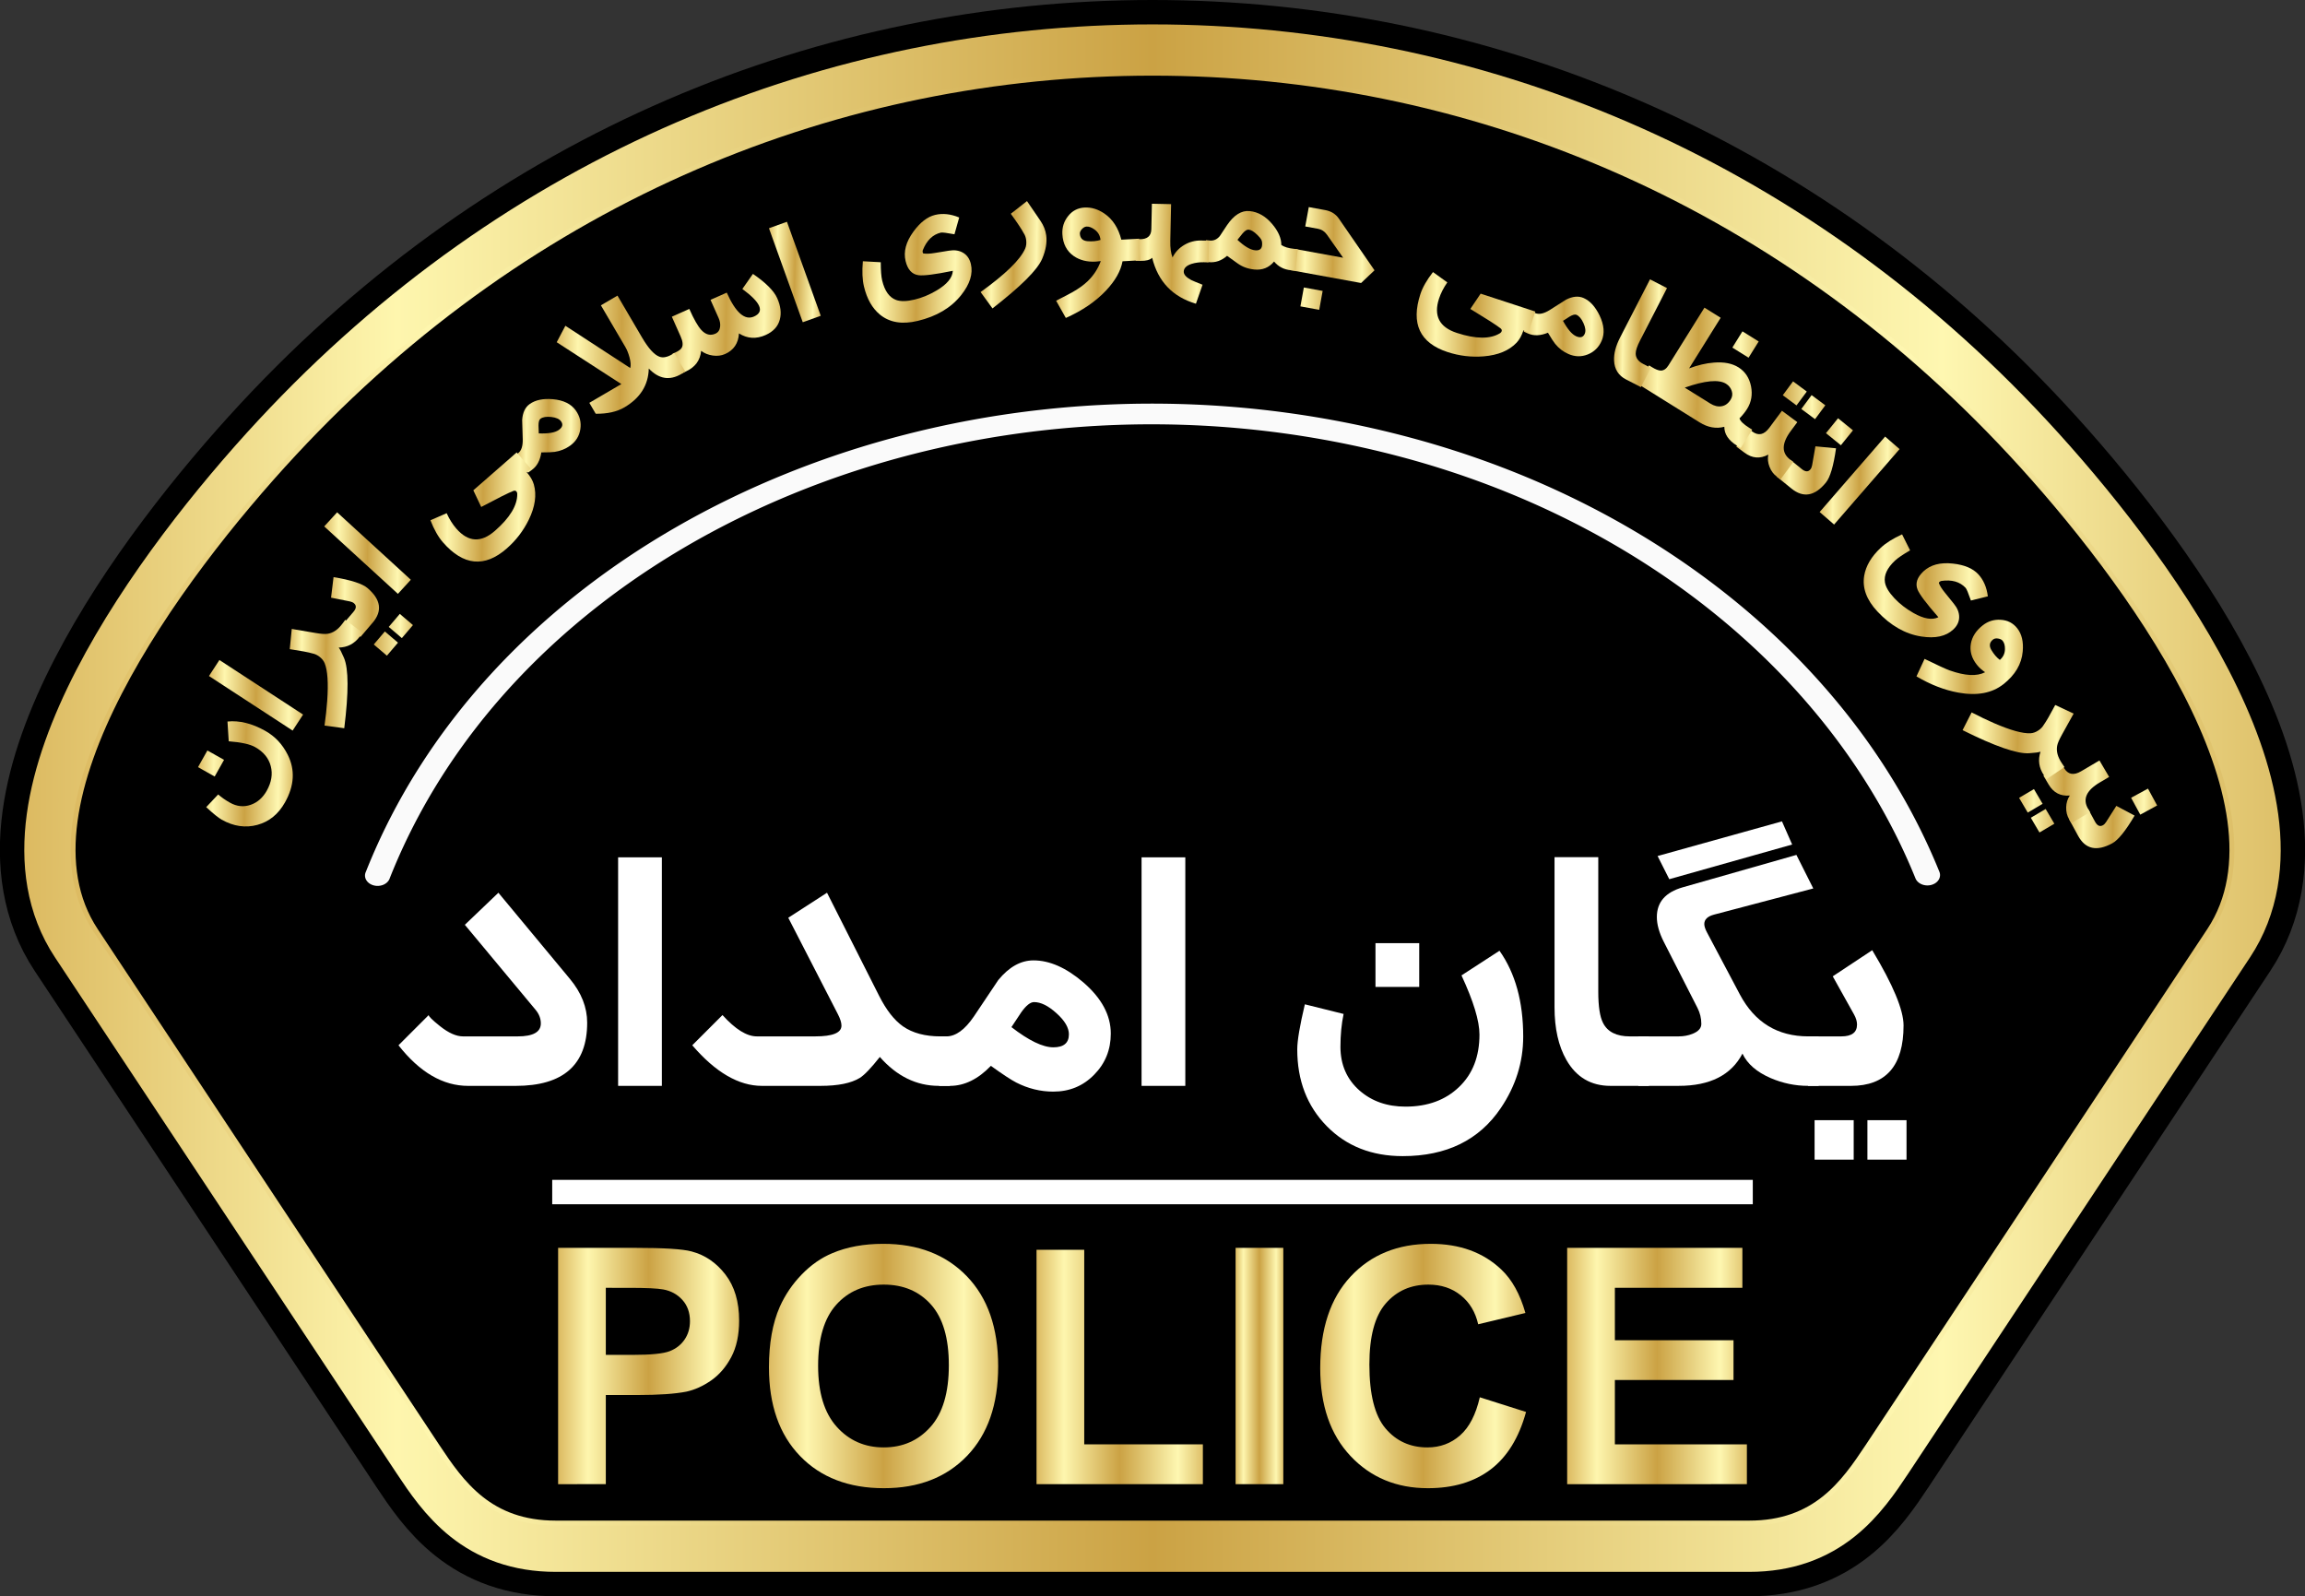 <?xml version="1.0" encoding="UTF-8" standalone="no"?>
<!-- Created with Inkscape (http://www.inkscape.org/) -->

<svg
   xmlns:dc="http://purl.org/dc/elements/1.1/"
   xmlns:cc="http://creativecommons.org/ns#"
   xmlns:rdf="http://www.w3.org/1999/02/22-rdf-syntax-ns#"
   xmlns:svg="http://www.w3.org/2000/svg"
   xmlns="http://www.w3.org/2000/svg"
   xmlns:xlink="http://www.w3.org/1999/xlink"
   xmlns:sodipodi="http://sodipodi.sourceforge.net/DTD/sodipodi-0.dtd"
   xmlns:inkscape="http://www.inkscape.org/namespaces/inkscape"
   width="472.297"
   height="327.074"
   id="svg2"
   version="1.1"
   inkscape:version="0.92.3 (2405546, 2018-03-11)"
   sodipodi:docname="NAJA.Support.Anti-Demo.Unit.svg">
  <rect width="100%" height="100%" fill="#333333" stroke="none"/>
  <defs
     id="defs4">
    <linearGradient
       inkscape:collect="always"
       id="linearGradient11044">
      <stop
         style="stop-color:#dcba61;stop-opacity:1"
         offset="0"
         id="stop11034" />
      <stop
         id="stop11036"
         offset="0.165"
         style="stop-color:#fef6ae;stop-opacity:1" />
      <stop
         id="stop11038"
         offset="0.5"
         style="stop-color:#cba244;stop-opacity:1" />
      <stop
         style="stop-color:#fef7b1;stop-opacity:1"
         offset="0.85"
         id="stop11040" />
      <stop
         style="stop-color:#dec069;stop-opacity:1"
         offset="1"
         id="stop11042" />
    </linearGradient>
    <linearGradient
       inkscape:collect="always"
       xlink:href="#linearGradient11044"
       id="linearGradient913"
       x1="279.04"
       y1="-1359.984"
       x2="316.13"
       y2="-1359.984"
       gradientUnits="userSpaceOnUse" />
    <linearGradient
       inkscape:collect="always"
       xlink:href="#linearGradient11044"
       id="linearGradient915"
       x1="322.241"
       y1="-1359.984"
       x2="369.206"
       y2="-1359.984"
       gradientUnits="userSpaceOnUse" />
    <linearGradient
       inkscape:collect="always"
       xlink:href="#linearGradient11044"
       id="linearGradient917"
       x1="377.067"
       y1="-1359.786"
       x2="411.152"
       y2="-1359.786"
       gradientUnits="userSpaceOnUse" />
    <linearGradient
       inkscape:collect="always"
       xlink:href="#linearGradient11044"
       id="linearGradient919"
       x1="417.856"
       y1="-1359.984"
       x2="427.633"
       y2="-1359.984"
       gradientUnits="userSpaceOnUse" />
    <linearGradient
       inkscape:collect="always"
       xlink:href="#linearGradient11044"
       id="linearGradient921"
       x1="435.196"
       y1="-1359.984"
       x2="477.373"
       y2="-1359.984"
       gradientUnits="userSpaceOnUse" />
    <linearGradient
       inkscape:collect="always"
       xlink:href="#linearGradient11044"
       id="linearGradient923"
       x1="485.795"
       y1="-1359.984"
       x2="522.621"
       y2="-1359.984"
       gradientUnits="userSpaceOnUse" />
    <linearGradient
       inkscape:collect="always"
       xlink:href="#linearGradient11044"
       id="linearGradient925"
       x1="585.903"
       y1="-1480.195"
       x2="603.879"
       y2="-1480.195"
       gradientUnits="userSpaceOnUse" />
    <linearGradient
       inkscape:collect="always"
       xlink:href="#linearGradient11044"
       id="linearGradient927"
       x1="575.564"
       y1="-1484.464"
       x2="593.93"
       y2="-1484.464"
       gradientUnits="userSpaceOnUse" />
    <linearGradient
       inkscape:collect="always"
       xlink:href="#linearGradient11044"
       id="linearGradient929"
       x1="563.701"
       y1="-1495.527"
       x2="586.386"
       y2="-1495.527"
       gradientUnits="userSpaceOnUse" />
    <linearGradient
       inkscape:collect="always"
       xlink:href="#linearGradient11044"
       id="linearGradient931"
       x1="554.027"
       y1="-1512.708"
       x2="575.721"
       y2="-1512.708"
       gradientUnits="userSpaceOnUse" />
    <linearGradient
       inkscape:collect="always"
       xlink:href="#linearGradient11044"
       id="linearGradient933"
       x1="542.82"
       y1="-1526.967"
       x2="568.316"
       y2="-1526.967"
       gradientUnits="userSpaceOnUse" />
    <linearGradient
       inkscape:collect="always"
       xlink:href="#linearGradient11044"
       id="linearGradient935"
       x1="533.502"
       y1="-1548.291"
       x2="549.607"
       y2="-1548.291"
       gradientUnits="userSpaceOnUse" />
    <linearGradient
       inkscape:collect="always"
       xlink:href="#linearGradient11044"
       id="linearGradient937"
       x1="524.597"
       y1="-1553.086"
       x2="539.983"
       y2="-1553.086"
       gradientUnits="userSpaceOnUse" />
    <linearGradient
       inkscape:collect="always"
       xlink:href="#linearGradient11044"
       id="linearGradient939"
       x1="516.151"
       y1="-1558.265"
       x2="534.215"
       y2="-1558.265"
       gradientUnits="userSpaceOnUse" />
    <linearGradient
       inkscape:collect="always"
       xlink:href="#linearGradient11044"
       id="linearGradient941"
       x1="495.671"
       y1="-1568.756"
       x2="520.292"
       y2="-1568.756"
       gradientUnits="userSpaceOnUse" />
    <linearGradient
       inkscape:collect="always"
       xlink:href="#linearGradient11044"
       id="linearGradient943"
       x1="490.733"
       y1="-1577.566"
       x2="501.286"
       y2="-1577.566"
       gradientUnits="userSpaceOnUse" />
    <linearGradient
       inkscape:collect="always"
       xlink:href="#linearGradient11044"
       id="linearGradient945"
       x1="472.118"
       y1="-1578.669"
       x2="488.483"
       y2="-1578.669"
       gradientUnits="userSpaceOnUse" />
    <linearGradient
       inkscape:collect="always"
       xlink:href="#linearGradient11044"
       id="linearGradient947"
       x1="450.109"
       y1="-1580.625"
       x2="474.405"
       y2="-1580.625"
       gradientUnits="userSpaceOnUse" />
    <linearGradient
       inkscape:collect="always"
       xlink:href="#linearGradient11044"
       id="linearGradient949"
       x1="424.169"
       y1="-1591.486"
       x2="441.291"
       y2="-1591.486"
       gradientUnits="userSpaceOnUse" />
    <linearGradient
       inkscape:collect="always"
       xlink:href="#linearGradient11044"
       id="linearGradient951"
       x1="406.281"
       y1="-1594.911"
       x2="425.476"
       y2="-1594.911"
       gradientUnits="userSpaceOnUse" />
    <linearGradient
       inkscape:collect="always"
       xlink:href="#linearGradient11044"
       id="linearGradient953"
       x1="392.322"
       y1="-1591.86"
       x2="407.252"
       y2="-1591.86"
       gradientUnits="userSpaceOnUse" />
    <linearGradient
       inkscape:collect="always"
       xlink:href="#linearGradient11044"
       id="linearGradient955"
       x1="376.192"
       y1="-1589.607"
       x2="393.272"
       y2="-1589.607"
       gradientUnits="userSpaceOnUse" />
    <linearGradient
       inkscape:collect="always"
       xlink:href="#linearGradient11044"
       id="linearGradient957"
       x1="360.687"
       y1="-1590.957"
       x2="373.97"
       y2="-1590.957"
       gradientUnits="userSpaceOnUse" />
    <linearGradient
       inkscape:collect="always"
       xlink:href="#linearGradient11044"
       id="linearGradient959"
       x1="336.378"
       y1="-1587.81"
       x2="358.748"
       y2="-1587.81"
       gradientUnits="userSpaceOnUse" />
    <linearGradient
       inkscape:collect="always"
       xlink:href="#linearGradient11044"
       id="linearGradient961"
       x1="317.061"
       y1="-1586.514"
       x2="328.04"
       y2="-1586.514"
       gradientUnits="userSpaceOnUse" />
    <linearGradient
       inkscape:collect="always"
       xlink:href="#linearGradient11044"
       id="linearGradient963"
       x1="297.542"
       y1="-1575.593"
       x2="319.822"
       y2="-1575.593"
       gradientUnits="userSpaceOnUse" />
    <linearGradient
       inkscape:collect="always"
       xlink:href="#linearGradient11044"
       id="linearGradient965"
       x1="274.06"
       y1="-1568.782"
       x2="300.534"
       y2="-1568.782"
       gradientUnits="userSpaceOnUse" />
    <linearGradient
       inkscape:collect="always"
       xlink:href="#linearGradient11044"
       id="linearGradient967"
       x1="266.084"
       y1="-1551.869"
       x2="279.321"
       y2="-1551.869"
       gradientUnits="userSpaceOnUse" />
    <linearGradient
       inkscape:collect="always"
       xlink:href="#linearGradient11044"
       id="linearGradient969"
       x1="248.946"
       y1="-1537.11"
       x2="270.316"
       y2="-1537.11"
       gradientUnits="userSpaceOnUse" />
    <linearGradient
       inkscape:collect="always"
       xlink:href="#linearGradient11044"
       id="linearGradient971"
       x1="227.212"
       y1="-1527.127"
       x2="245.18"
       y2="-1527.127"
       gradientUnits="userSpaceOnUse" />
    <linearGradient
       inkscape:collect="always"
       xlink:href="#linearGradient11044"
       id="linearGradient973"
       x1="228.912"
       y1="-1514.127"
       x2="245.808"
       y2="-1514.127"
       gradientUnits="userSpaceOnUse" />
    <linearGradient
       inkscape:collect="always"
       xlink:href="#linearGradient11044"
       id="linearGradient975"
       x1="220.672"
       y1="-1502.254"
       x2="235.53"
       y2="-1502.254"
       gradientUnits="userSpaceOnUse" />
    <linearGradient
       inkscape:collect="always"
       xlink:href="#linearGradient11044"
       id="linearGradient977"
       x1="204.233"
       y1="-1497.524"
       x2="223.678"
       y2="-1497.524"
       gradientUnits="userSpaceOnUse" />
    <linearGradient
       inkscape:collect="always"
       xlink:href="#linearGradient11044"
       id="linearGradient979"
       x1="202.376"
       y1="-1481.36"
       x2="221.827"
       y2="-1481.36"
       gradientUnits="userSpaceOnUse" />
    <linearGradient
       inkscape:collect="always"
       xlink:href="#linearGradient11044"
       id="linearGradient997"
       x1="179.16"
       y1="-1476.34"
       x2="622.501"
       y2="-1476.34"
       gradientUnits="userSpaceOnUse" />
    <linearGradient
       inkscape:collect="always"
       xlink:href="#linearGradient11044"
       id="linearGradient1005"
       x1="169.674"
       y1="-1476.34"
       x2="631.987"
       y2="-1476.34"
       gradientUnits="userSpaceOnUse" />
  </defs>
  <sodipodi:namedview
     id="base"
     pagecolor="#ffffff"
     bordercolor="#666666"
     borderopacity="1.0"
     inkscape:pageopacity="0.0"
     inkscape:pageshadow="2"
     inkscape:zoom="0.67675781"
     inkscape:cx="-25.917426"
     inkscape:cy="185.20543"
     inkscape:document-units="px"
     inkscape:current-layer="layer1"
     showgrid="false"
     inkscape:window-width="1366"
     inkscape:window-height="715"
     inkscape:window-x="-8"
     inkscape:window-y="-8"
     inkscape:window-maximized="1"
     fit-margin-top="0"
     fit-margin-left="0"
     fit-margin-right="0"
     fit-margin-bottom="0"
     inkscape:snap-global="false" />
  <g
     inkscape:label="Layer 1"
     inkscape:groupmode="layer"
     id="layer1"
     transform="translate(483.32,1631.881)">
    <g
       transform="translate(-648.002,7.996)"
       id="g5054">
      <g
         id="g5056">
        <path
           sodipodi:nodetypes="sssscsssscs"
           inkscape:connector-curvature="0"
           id="path5058"
           d="m 278.571,-1327.803 c -13.491,0 -19.243,-8.098 -24.286,-15.714 l -70,-105.714 c -17.018,-25.701 16.63,-71.854 40.628,-97.702 48.922,-52.695 112.228,-77.935 175.917,-77.944 63.688,0.01 126.994,25.249 175.917,77.944 23.998,25.848 57.646,72.002 40.628,97.702 l -70,105.714 c -5.043,7.616 -10.794,15.714 -24.286,15.714 H 400.83 Z"
           style="fill:#ffb380;stroke:#000000;stroke-width:30;stroke-linecap:butt;stroke-linejoin:miter;stroke-miterlimit:4;stroke-dasharray:none;stroke-opacity:1" />
        <path
           style="fill:#ffb380;stroke:url(#linearGradient1005);stroke-width:20;stroke-linecap:butt;stroke-linejoin:miter;stroke-miterlimit:4;stroke-dasharray:none;stroke-opacity:1"
           d="m 278.571,-1327.803 c -13.491,0 -19.243,-8.098 -24.286,-15.714 l -70,-105.714 c -17.018,-25.701 16.63,-71.854 40.628,-97.702 48.922,-52.695 112.228,-77.935 175.917,-77.944 63.688,0.01 126.994,25.249 175.917,77.944 23.998,25.848 57.646,72.002 40.628,97.702 l -70,105.714 c -5.043,7.616 -10.794,15.714 -24.286,15.714 H 400.83 Z"
           id="path5060"
           inkscape:connector-curvature="0"
           sodipodi:nodetypes="sssscsssscs" />
        <path
           sodipodi:nodetypes="sssscsssscs"
           inkscape:connector-curvature="0"
           id="path5062"
           d="m 278.571,-1327.803 c -13.491,0 -19.243,-8.098 -24.286,-15.714 l -70,-105.714 c -17.018,-25.701 16.63,-71.854 40.628,-97.702 48.922,-52.695 112.228,-77.935 175.917,-77.944 63.688,0.01 126.994,25.249 175.917,77.944 23.998,25.848 57.646,72.002 40.628,97.702 l -70,105.714 c -5.043,7.616 -10.794,15.714 -24.286,15.714 H 400.83 Z"
           style="fill:#000000;stroke:url(#linearGradient997);stroke-width:1px;stroke-linecap:butt;stroke-linejoin:miter;stroke-opacity:1" />
      </g>
      <path
         style="color:#000000;font-style:normal;font-variant:normal;font-weight:normal;font-stretch:normal;font-size:medium;line-height:normal;font-family:Sans;-inkscape-font-specification:Sans;text-indent:0;text-align:start;text-decoration:none;text-decoration-line:none;letter-spacing:normal;word-spacing:normal;text-transform:none;writing-mode:lr-tb;direction:ltr;baseline-shift:baseline;text-anchor:start;display:inline;overflow:visible;visibility:visible;opacity:0.98;fill:#ffffff;fill-opacity:1;stroke:none;stroke-width:5;marker:none;enable-background:accumulate"
         d="m 403.318,-1557.158 c -72.34,-0.907 -140.064,36.407 -163.666,95.901 a 2.58,2.12 0 1 0 4.901,1.298 c 28.183,-71.04 121.035,-109.394 207.485,-86.228 49.602,13.292 88.613,45.559 105.113,86.255 a 2.585,2.124 0 1 0 4.901,-1.351 c -17.012,-41.959 -57.218,-75.216 -108.401,-88.931 -16.703,-4.476 -33.638,-6.733 -50.332,-6.943 z"
         id="path5064"
         inkscape:connector-curvature="0" />
      <path
         style="color:#000000;font-style:normal;font-variant:normal;font-weight:normal;font-stretch:normal;font-size:medium;line-height:normal;font-family:Sans;-inkscape-font-specification:Sans;text-indent:0;text-align:start;text-decoration:none;text-decoration-line:none;letter-spacing:normal;word-spacing:normal;text-transform:none;writing-mode:lr-tb;direction:ltr;baseline-shift:baseline;text-anchor:start;display:inline;overflow:visible;visibility:visible;fill:#ffffff;fill-opacity:1;stroke:none;stroke-width:5;marker:none;enable-background:accumulate"
         d="m 277.83,-1398.125 v 5 h 246 v -5 z"
         id="path5066"
         inkscape:connector-curvature="0" />
      <g
         id="g5068"
         style="font-style:normal;font-variant:normal;font-weight:bold;font-stretch:normal;font-size:67.641px;line-height:125%;font-family:Sans;-inkscape-font-specification:'Sans Bold';letter-spacing:0px;word-spacing:0px;fill:#f9af7d;fill-opacity:1;stroke:none">
        <path
           style="fill:url(#linearGradient913);fill-opacity:1"
           inkscape:connector-curvature="0"
           id="path5070"
           d="m 279.04,-1335.774 v -48.419 h 15.688 c 5.945,0 9.82,0.242 11.626,0.727 2.774,0.727 5.097,2.307 6.969,4.739 1.872,2.433 2.807,5.576 2.807,9.43 -4e-5,2.973 -0.539,5.472 -1.618,7.497 -1.079,2.026 -2.45,3.617 -4.112,4.772 -1.662,1.156 -3.352,1.921 -5.07,2.296 -2.334,0.462 -5.714,0.694 -10.14,0.694 h -6.374 v 18.264 z m 9.776,-40.228 v 13.74 h 5.351 c 3.853,0 6.429,-0.253 7.729,-0.76 1.299,-0.506 2.317,-1.299 3.055,-2.378 0.738,-1.079 1.106,-2.334 1.106,-3.765 -4e-5,-1.762 -0.517,-3.215 -1.552,-4.36 -1.035,-1.145 -2.345,-1.861 -3.93,-2.147 -1.167,-0.22 -3.512,-0.33 -7.035,-0.33 z" />
        <path
           style="fill:url(#linearGradient915);fill-opacity:1"
           inkscape:connector-curvature="0"
           id="path5072"
           d="m 322.241,-1359.687 c 0,-4.932 0.738,-9.072 2.213,-12.418 1.101,-2.466 2.604,-4.679 4.508,-6.639 1.905,-1.96 3.991,-3.413 6.259,-4.36 3.017,-1.277 6.495,-1.916 10.437,-1.916 7.134,0 12.842,2.213 17.125,6.639 4.283,4.426 6.424,10.58 6.424,18.463 -5e-5,7.817 -2.125,13.932 -6.374,18.347 -4.25,4.415 -9.93,6.622 -17.042,6.622 -7.2,0 -12.925,-2.196 -17.175,-6.589 -4.25,-4.393 -6.374,-10.442 -6.374,-18.149 z m 10.074,-0.33 c -2e-5,5.483 1.266,9.639 3.798,12.468 2.532,2.829 5.747,4.244 9.644,4.244 3.897,0 7.095,-1.404 9.595,-4.211 2.499,-2.807 3.749,-7.018 3.749,-12.633 -4e-5,-5.549 -1.217,-9.688 -3.65,-12.418 -2.433,-2.73 -5.664,-4.095 -9.694,-4.096 -4.029,10e-5 -7.277,1.382 -9.743,4.145 -2.466,2.763 -3.699,6.93 -3.699,12.501 z" />
        <path
           style="fill:url(#linearGradient917);fill-opacity:1"
           inkscape:connector-curvature="0"
           id="path5074"
           d="m 377.067,-1335.774 v -48.023 h 9.776 v 39.865 h 24.309 v 8.158 z" />
        <path
           style="fill:url(#linearGradient919);fill-opacity:1"
           inkscape:connector-curvature="0"
           id="path5076"
           d="m 417.856,-1335.774 v -48.419 h 9.776 v 48.419 z" />
        <path
           style="fill:url(#linearGradient921);fill-opacity:1"
           inkscape:connector-curvature="0"
           id="path5078"
           d="m 467.894,-1353.576 9.479,3.006 c -1.453,5.285 -3.87,9.209 -7.25,11.774 -3.38,2.565 -7.668,3.848 -12.864,3.848 -6.429,0 -11.714,-2.196 -15.853,-6.589 -4.139,-4.393 -6.209,-10.398 -6.209,-18.017 -1e-5,-8.059 2.081,-14.318 6.242,-18.776 4.162,-4.459 9.633,-6.688 16.415,-6.688 5.923,0 10.734,1.75 14.433,5.251 2.202,2.07 3.853,5.042 4.954,8.918 l -9.677,2.312 c -0.573,-2.51 -1.767,-4.492 -3.584,-5.945 -1.817,-1.453 -4.024,-2.18 -6.622,-2.18 -3.589,10e-5 -6.501,1.288 -8.736,3.864 -2.235,2.576 -3.352,6.749 -3.352,12.518 -1e-5,6.121 1.101,10.481 3.303,13.079 2.202,2.598 5.064,3.897 8.587,3.897 2.598,0 4.833,-0.826 6.705,-2.477 1.872,-1.651 3.215,-4.25 4.029,-7.795 z" />
        <path
           style="fill:url(#linearGradient923);fill-opacity:1"
           inkscape:connector-curvature="0"
           id="path5080"
           d="m 485.795,-1335.774 v -48.419 h 35.901 v 8.191 h -26.125 v 10.734 h 24.309 v 8.158 h -24.309 v 13.178 h 27.05 v 8.158 z" />
      </g>
      <g
         id="g5082"
         style="font-style:normal;font-variant:normal;font-weight:normal;font-stretch:normal;font-size:35.307px;line-height:125%;font-family:'B Traffic';-inkscape-font-specification:'B Traffic';letter-spacing:0px;word-spacing:0px;fill:#f9af7d;fill-opacity:1;stroke:none"
         transform="rotate(1.182,210.12,-1343.038)">
        <path
           inkscape:connector-curvature="0"
           id="path5084"
           style="font-weight:bold;font-size:34px;-inkscape-font-specification:'B Traffic Bold';fill:url(#linearGradient925);fill-opacity:1"
           d="m 600.461,-1481.038 -1.948,-3.418 3.418,-1.948 1.948,3.418 z m -10.707,-0.949 -3.851,2.195 1.899,3.332 c 1.556,2.731 3.902,3.203 7.037,1.416 1.202,-0.685 2.691,-2.61 4.467,-5.775 l -3.785,-1.913 -2.026,3.352 c -0.191,0.313 -0.407,0.538 -0.647,0.675 -0.615,0.351 -1.156,0.117 -1.622,-0.7 z" />
        <path
           inkscape:connector-curvature="0"
           id="path5086"
           style="font-weight:bold;font-size:34px;-inkscape-font-specification:'B Traffic Bold';fill:url(#linearGradient927);fill-opacity:1"
           d="m 579.891,-1476.959 -1.841,-2.98 3.009,-1.858 1.841,2.98 z m -2.486,-4.026 -1.841,-2.98 3.009,-1.858 1.841,2.98 z m 8.98,1.966 -0.48,-0.777 c -0.442,-0.716 -0.66,-1.527 -0.655,-2.435 0.005,-0.907 0.237,-1.717 0.695,-2.429 -1.894,0.22 -3.355,-0.504 -4.384,-2.17 l -1.099,-1.78 3.771,-2.329 0.401,0.65 c 0.832,1.347 2.006,1.552 3.522,0.615 l 3.715,-2.294 2.059,3.333 -1.907,1.178 c -2.721,1.681 -3.477,3.501 -2.268,5.459 l 0.401,0.65 z" />
        <path
           inkscape:connector-curvature="0"
           id="path5088"
           style="font-weight:bold;font-size:34px;-inkscape-font-specification:'B Traffic Bold';fill:url(#linearGradient929);fill-opacity:1"
           d="m 579.757,-1493.517 c -0.359,0.144 -1.138,0.267 -2.339,0.369 -2.427,0.207 -6.999,-1.276 -13.717,-4.449 l 1.78,-3.671 c 1.617,0.796 3.16,1.496 4.628,2.1 3.42,1.395 5.922,2.034 7.507,1.92 0.555,-0.039 1.104,-0.25 1.646,-0.632 0.443,-0.312 0.785,-0.682 1.026,-1.109 0.509,-0.738 1.273,-2.123 2.292,-4.154 l 3.807,1.684 -2.305,4.366 c -0.542,1.018 -0.853,1.786 -0.935,2.304 -0.186,1.119 0.155,2.294 1.022,3.525 l 0.564,0.801 -3.623,2.554 -0.555,-0.787 c -1.058,-1.502 -1.324,-3.108 -0.797,-4.82 z" />
        <path
           inkscape:connector-curvature="0"
           id="path5090"
           style="font-weight:bold;font-size:34px;-inkscape-font-specification:'B Traffic Bold';fill:url(#linearGradient931);fill-opacity:1"
           d="m 571.883,-1507.188 c -2.311,1.894 -5.379,2.534 -9.203,1.918 -2.849,-0.456 -5.733,-1.504 -8.653,-3.147 l 1.586,-3.618 c 2.692,1.242 4.415,1.991 5.168,2.247 3.205,1.065 5.636,1.141 7.291,0.228 -0.688,-0.438 -1.27,-0.948 -1.748,-1.53 -1.087,-1.327 -1.517,-2.742 -1.29,-4.245 0.222,-1.441 1.004,-2.712 2.348,-3.813 1.07,-0.877 2.29,-1.283 3.66,-1.218 1.418,0.054 2.562,0.612 3.432,1.673 0.954,1.164 1.36,2.742 1.217,4.733 -0.177,2.578 -1.447,4.835 -3.809,6.771 z m -0.842,-4.955 c 0.672,-0.594 1.006,-1.339 1,-2.236 1.8e-4,-0.716 -0.165,-1.275 -0.494,-1.677 -0.203,-0.248 -0.522,-0.402 -0.957,-0.461 -0.435,-0.059 -0.776,0.014 -1.024,0.217 -0.728,0.596 -0.827,1.322 -0.298,2.176 0.515,0.838 1.106,1.498 1.774,1.981 z" />
        <path
           inkscape:connector-curvature="0"
           id="path5092"
           style="font-weight:bold;font-size:34px;-inkscape-font-specification:'B Traffic Bold';fill:url(#linearGradient933);fill-opacity:1"
           d="m 568.316,-1525.117 -3.451,0.932 c -0.561,-1.51 -0.942,-2.367 -1.142,-2.573 -1.198,-1.228 -2.864,-1.667 -4.997,-1.317 -0.118,0.022 -0.236,0.083 -0.354,0.183 -0.127,0.108 -0.171,0.205 -0.133,0.292 0.205,0.527 0.624,1.162 1.256,1.905 l 1.898,2.254 c 0.733,0.862 1.11,1.747 1.13,2.655 0.027,0.963 -0.355,1.831 -1.147,2.604 -1.473,1.438 -3.644,1.963 -6.512,1.575 -3.29,-0.44 -6.33,-2.089 -9.12,-4.949 -2.265,-2.321 -3.213,-4.743 -2.846,-7.267 0.299,-2.023 1.387,-3.951 3.264,-5.783 1.022,-0.997 2.462,-1.946 4.32,-2.847 l 1.709,3.249 c -1.451,0.875 -2.465,1.594 -3.044,2.158 -1.592,1.554 -2.249,3.06 -1.969,4.519 0.184,0.949 0.848,2.01 1.992,3.183 1.105,1.133 2.428,2.115 3.967,2.948 2.161,1.169 3.872,1.425 5.133,0.767 -2.525,-2.763 -3.99,-4.628 -4.393,-5.595 -0.517,-1.243 -0.134,-2.49 1.149,-3.743 1.41,-1.376 3.405,-1.946 5.985,-1.711 2.353,0.209 4.098,0.895 5.234,2.06 1.105,1.133 1.795,2.632 2.07,4.498 z" />
        <path
           inkscape:connector-curvature="0"
           id="path5094"
           style="font-weight:bold;font-size:34px;-inkscape-font-specification:'B Traffic Bold';fill:url(#linearGradient935);fill-opacity:1"
           d="m 536.513,-1539.171 -3.012,-2.506 13.093,-15.734 3.012,2.506 z" />
        <path
           inkscape:connector-curvature="0"
           id="path5096"
           style="font-weight:bold;font-size:34px;-inkscape-font-specification:'B Traffic Bold';fill:url(#linearGradient937);fill-opacity:1"
           d="m 537.57,-1555.445 -3.108,-2.413 2.413,-3.108 3.108,2.413 z m -10.255,3.22 -2.718,3.502 3.029,2.352 c 2.483,1.927 4.831,1.466 7.043,-1.384 0.848,-1.093 1.487,-3.441 1.917,-7.045 l -4.229,-0.319 -0.589,3.872 c -0.057,0.362 -0.17,0.652 -0.34,0.871 -0.434,0.559 -1.023,0.551 -1.766,-0.026 z" />
        <path
           inkscape:connector-curvature="0"
           id="path5098"
           style="font-weight:bold;font-size:34px;-inkscape-font-specification:'B Traffic Bold';fill:url(#linearGradient939);fill-opacity:1"
           d="m 532.167,-1560.68 -2.856,-2.028 2.047,-2.883 2.856,2.028 z m -3.858,-2.739 -2.856,-2.028 2.047,-2.883 2.856,2.028 z m -2.967,15.22 -0.745,-0.529 c -0.686,-0.487 -1.203,-1.149 -1.552,-1.987 -0.348,-0.838 -0.451,-1.674 -0.306,-2.508 -1.658,0.94 -3.286,0.843 -4.883,-0.291 l -1.706,-1.211 2.566,-3.614 0.623,0.442 c 1.291,0.916 2.452,0.648 3.483,-0.805 l 2.528,-3.56 3.195,2.268 -1.297,1.827 c -1.852,2.608 -1.839,4.579 0.038,5.911 l 0.623,0.442 z" />
        <path
           inkscape:connector-curvature="0"
           id="path5100"
           style="font-weight:bold;font-size:34px;-inkscape-font-specification:'B Traffic Bold';fill:url(#linearGradient941);fill-opacity:1"
           d="m 518.288,-1572.991 -3.367,-2.004 2.004,-3.367 3.367,2.004 z m -1.218,18.537 -0.827,-0.492 c -1.721,-1.024 -2.599,-2.287 -2.633,-3.789 -1.678,0.482 -3.373,0.214 -5.085,-0.805 l -12.854,-7.65 2.267,-3.809 0.585,0.348 c 0.761,0.453 1.375,0.676 1.842,0.671 0.602,-0.015 1.115,-0.38 1.539,-1.093 l 7.132,-11.984 3.367,2.004 -6.249,10.5 c 1.744,-0.701 3.423,-1.131 5.038,-1.291 2.08,-0.205 3.773,0.088 5.08,0.879 1.383,0.836 2.264,2.114 2.645,3.834 0.363,1.684 0.128,3.225 -0.704,4.623 -0.391,0.656 -0.901,1.319 -1.53,1.987 0.192,0.565 0.868,1.193 2.028,1.883 l 0.628,0.374 z m -2.276,-9.874 c 0.34,-0.571 0.401,-1.165 0.183,-1.784 -0.218,-0.619 -0.617,-1.101 -1.197,-1.446 -1.512,-0.9 -4.325,-0.578 -8.438,0.967 l 5.307,3.158 c 0.799,0.475 1.572,0.643 2.319,0.501 0.747,-0.141 1.356,-0.607 1.826,-1.396 z" />
        <path
           inkscape:connector-curvature="0"
           id="path5102"
           style="font-weight:bold;font-size:34px;-inkscape-font-specification:'B Traffic Bold';fill:url(#linearGradient943);fill-opacity:1"
           d="m 496.365,-1566.508 -3.088,-1.509 c -1.571,-0.768 -2.414,-2.042 -2.53,-3.823 -0.092,-1.425 0.279,-2.992 1.115,-4.703 l 5.903,-12.082 3.52,1.72 -5.291,10.829 c -0.578,1.183 -0.859,2.087 -0.844,2.71 0.018,0.896 0.559,1.604 1.623,2.123 l 1.536,0.751 z" />
        <path
           inkscape:connector-curvature="0"
           id="path5104"
           style="font-weight:bold;font-size:34px;-inkscape-font-specification:'B Traffic Bold';fill:url(#linearGradient945);fill-opacity:1"
           d="m 484.621,-1577.189 c 0.229,-0.552 0.131,-1.276 -0.295,-2.171 -0.425,-0.895 -0.919,-1.46 -1.481,-1.693 -0.307,-0.127 -0.776,0.01 -1.408,0.405 -0.288,0.204 -0.729,0.5 -1.322,0.89 0.979,1.712 1.903,2.749 2.772,3.109 0.859,0.356 1.437,0.176 1.733,-0.539 z m -3.254,4.204 c -1.063,-0.441 -1.982,-1.116 -2.755,-2.024 -0.33,-0.389 -0.84,-1.139 -1.528,-2.252 -1.521,0.663 -2.88,0.746 -4.076,0.25 l -0.889,-0.369 1.698,-4.094 0.598,0.248 c 0.767,0.318 1.75,0.085 2.95,-0.699 0.475,-0.306 1.567,-1.033 3.277,-2.181 1.339,-0.715 2.535,-0.854 3.588,-0.417 1.329,0.551 2.449,1.723 3.359,3.514 0.98,1.94 1.155,3.672 0.523,5.196 -0.556,1.339 -1.484,2.284 -2.785,2.835 -1.301,0.551 -2.621,0.548 -3.96,-0.01 z" />
        <path
           inkscape:connector-curvature="0"
           id="path5106"
           style="font-weight:bold;font-size:34px;-inkscape-font-specification:'B Traffic Bold';fill:url(#linearGradient947);fill-opacity:1"
           d="m 473.113,-1577.305 -1.064,-0.324 c -0.323,1.059 -0.771,1.905 -1.347,2.54 -1.511,1.657 -3.742,2.637 -6.693,2.942 -2.507,0.254 -4.978,0.01 -7.413,-0.732 -5.728,-1.745 -7.662,-5.667 -5.804,-11.765 0.423,-1.387 1.25,-2.905 2.481,-4.555 l 2.984,2.054 c -0.748,1.126 -1.293,2.25 -1.635,3.372 -1.074,3.526 0.189,5.837 3.788,6.934 3.917,1.194 6.868,1.155 8.851,-0.115 0.172,-0.11 0.284,-0.249 0.336,-0.418 0.068,-0.222 -0.021,-0.423 -0.268,-0.602 -0.8,-0.602 -2.881,-1.879 -6.244,-3.829 l 2.044,-3.178 11.275,3.436 z" />
        <path
           inkscape:connector-curvature="0"
           id="path5108"
           style="font-weight:bold;font-size:34px;-inkscape-font-specification:'B Traffic Bold';fill:url(#linearGradient949);fill-opacity:1"
           d="m 430.129,-1580.987 -3.868,-0.623 0.626,-3.885 3.868,0.623 z m 11.162,-8.325 -2.699,2.659 -14.423,-2.324 0.705,-4.376 9.932,1.6 -3.404,-4.652 c -0.488,-0.661 -1.108,-1.053 -1.862,-1.175 l -2.622,-0.422 0.642,-3.983 3.376,0.544 c 1.213,0.195 2.154,0.756 2.823,1.682 z" />
        <path
           inkscape:connector-curvature="0"
           id="path5110"
           style="font-weight:bold;font-size:34px;-inkscape-font-specification:'B Traffic Bold';fill:url(#linearGradient951);fill-opacity:1"
           d="m 418.149,-1593.948 c 0.038,-0.485 -0.026,-0.879 -0.192,-1.18 -0.116,-0.22 -0.386,-0.53 -0.81,-0.929 -0.703,-0.665 -1.309,-1.017 -1.816,-1.057 -0.353,-0.027 -0.769,0.251 -1.247,0.836 -0.223,0.294 -0.556,0.728 -1,1.304 1.453,1.3 2.671,1.989 3.653,2.065 0.883,0.068 1.354,-0.278 1.413,-1.039 z m 2.528,3.26 c -1.009,1.276 -2.347,1.849 -4.013,1.72 -1.302,-0.101 -2.454,-0.496 -3.455,-1.184 l -2.181,-1.501 c -1.123,1.023 -2.379,1.48 -3.77,1.373 l -0.977,-0.076 0.343,-4.419 0.794,0.062 c 0.794,0.062 1.474,-0.258 2.039,-0.958 0.255,-0.424 0.729,-1.176 1.424,-2.254 1.386,-2.124 2.912,-3.121 4.578,-2.992 1.743,0.135 3.314,1.001 4.711,2.597 1.264,1.452 1.904,2.856 1.921,4.212 0.602,0.402 1.498,0.649 2.69,0.742 l 0.695,0.054 -0.343,4.419 -0.943,-0.073 c -1.457,-0.113 -2.628,-0.687 -3.513,-1.721 z" />
        <path
           inkscape:connector-curvature="0"
           id="path5112"
           style="font-weight:bold;font-size:34px;-inkscape-font-specification:'B Traffic Bold';fill:url(#linearGradient953);fill-opacity:1"
           d="m 407.247,-1590.243 h -0.963 c -0.896,-9e-4 -1.721,0.126 -2.474,0.379 -1.063,0.364 -1.595,0.906 -1.596,1.625 -6.5e-4,0.598 0.524,1.163 1.575,1.695 0.321,0.155 1.101,0.461 2.34,0.916 l -1.283,3.917 c -4.802,-1.311 -7.853,-4.386 -9.154,-9.224 -0.465,0.453 -1.257,0.679 -2.375,0.678 l -0.996,-10e-4 0.005,-4.433 0.681,8e-4 c 1.594,0 2.391,-0.695 2.393,-2.089 l 0.006,-5.229 h 3.935 l -0.008,7.537 c -0.002,1.406 0.174,2.529 0.528,3.371 0.521,-1.095 1.308,-1.966 2.36,-2.612 1.052,-0.646 2.192,-0.969 3.421,-0.968 h 1.61 z" />
        <path
           inkscape:connector-curvature="0"
           id="path5114"
           style="font-weight:bold;font-size:34px;-inkscape-font-specification:'B Traffic Bold';fill:url(#linearGradient955);fill-opacity:1"
           d="m 377.192,-1595.401 c -0.105,-1.391 0.264,-2.637 1.108,-3.738 0.844,-1.101 1.955,-1.704 3.335,-1.808 1.38,-0.104 2.735,0.276 4.065,1.142 1.728,1.124 2.926,2.887 3.596,5.289 l 3.642,-0.275 0.334,4.42 -3.642,0.275 c -0.316,1.988 -1.406,4.013 -3.271,6.074 -2.069,2.287 -4.771,4.212 -8.105,5.773 l -2.062,-3.49 c 1.877,-1.008 2.991,-1.619 3.341,-1.834 1.253,-0.749 2.266,-1.514 3.04,-2.294 1.197,-1.2 2.063,-2.592 2.598,-4.175 -0.329,0.058 -0.664,0.1 -1.006,0.126 -1.777,0.134 -3.296,-0.217 -4.558,-1.054 -1.461,-0.977 -2.266,-2.454 -2.415,-4.429 z m 7.836,1.023 c -0.101,-0.891 -0.52,-1.592 -1.258,-2.103 -0.598,-0.421 -1.151,-0.612 -1.658,-0.574 -0.32,0.024 -0.629,0.2 -0.926,0.528 -0.297,0.328 -0.434,0.646 -0.411,0.955 0.072,0.949 0.609,1.452 1.612,1.51 0.981,0.059 1.861,-0.046 2.64,-0.316 z" />
        <path
           inkscape:connector-curvature="0"
           id="path5116"
           style="font-weight:bold;font-size:34px;-inkscape-font-specification:'B Traffic Bold';fill:url(#linearGradient957);fill-opacity:1"
           d="m 373.166,-1590.285 c -0.888,2.257 -4.213,5.722 -9.976,10.395 l -2.503,-3.303 c 5.03,-3.773 8.014,-6.808 8.952,-9.107 0.21,-0.515 0.262,-1.111 0.155,-1.789 -0.083,-0.525 -0.261,-0.979 -0.534,-1.361 -0.439,-0.794 -1.344,-2.096 -2.716,-3.908 l 3.261,-2.665 2.847,3.989 c 0.661,0.927 1.074,1.909 1.237,2.948 0.224,1.421 -0.017,3.022 -0.722,4.803 z" />
        <path
           inkscape:connector-curvature="0"
           id="path5118"
           style="font-weight:bold;font-size:34px;-inkscape-font-specification:'B Traffic Bold';fill:url(#linearGradient959);fill-opacity:1"
           d="m 355.99,-1598.378 -0.902,3.459 c -1.589,-0.262 -2.523,-0.356 -2.801,-0.284 -1.66,0.432 -2.867,1.661 -3.621,3.686 -0.039,0.113 -0.045,0.246 -0.016,0.399 0.031,0.164 0.094,0.25 0.188,0.26 0.559,0.083 1.318,0.034 2.278,-0.146 l 2.898,-0.531 c 1.112,-0.209 2.067,-0.097 2.866,0.335 0.85,0.454 1.414,1.216 1.693,2.287 0.518,1.992 -0.102,4.138 -1.86,6.436 -2.013,2.639 -4.952,4.461 -8.819,5.467 -3.138,0.816 -5.712,0.439 -7.722,-1.131 -1.609,-1.263 -2.744,-3.163 -3.404,-5.702 -0.359,-1.382 -0.469,-3.103 -0.33,-5.163 l 3.669,0.127 c 0.04,1.694 0.162,2.931 0.365,3.713 0.56,2.153 1.543,3.47 2.948,3.951 0.916,0.311 2.166,0.26 3.751,-0.152 1.532,-0.398 3.041,-1.06 4.527,-1.984 2.087,-1.298 3.157,-2.656 3.211,-4.077 -3.651,0.824 -5.997,1.171 -7.037,1.041 -1.336,-0.167 -2.229,-1.119 -2.68,-2.854 -0.496,-1.907 -0.002,-3.922 1.481,-6.046 1.348,-1.94 2.809,-3.115 4.384,-3.524 1.532,-0.398 3.176,-0.254 4.933,0.433 z" />
        <path
           inkscape:connector-curvature="0"
           id="path5120"
           style="font-weight:bold;font-size:34px;-inkscape-font-specification:'B Traffic Bold';fill:url(#linearGradient961);fill-opacity:1"
           d="m 328.04,-1577.657 -3.659,1.401 -7.321,-19.116 3.659,-1.401 z" />
        <path
           inkscape:connector-curvature="0"
           id="path5122"
           style="font-weight:bold;font-size:34px;-inkscape-font-specification:'B Traffic Bold';fill:url(#linearGradient963);fill-opacity:1"
           d="m 308.689,-1582.002 c 1.911,4.067 3.803,5.661 5.676,4.781 1.112,-0.522 1.444,-1.259 0.997,-2.211 -0.433,-0.922 -1.599,-2.049 -3.497,-3.383 l 2.104,-3.135 c 2.685,1.759 4.376,3.38 5.072,4.862 0.744,1.583 0.955,3.036 0.636,4.36 -0.342,1.432 -1.289,2.513 -2.842,3.243 -1.923,0.904 -3.749,0.832 -5.476,-0.216 -0.084,2.033 -1.003,3.461 -2.756,4.285 -0.751,0.353 -1.587,0.474 -2.508,0.362 -0.921,-0.112 -1.724,-0.416 -2.41,-0.913 -0.147,1.977 -1.183,3.417 -3.106,4.321 l -0.872,0.409 -1.885,-4.012 0.571,-0.268 c 0.691,-0.325 1.13,-0.665 1.317,-1.022 0.275,-0.533 0.18,-1.295 -0.286,-2.287 l -1.885,-4.012 3.546,-1.666 c 0.984,2.094 1.835,3.516 2.554,4.266 0.908,0.943 1.872,1.175 2.894,0.695 0.561,-0.264 0.875,-0.741 0.941,-1.433 0.054,-0.588 -0.06,-1.182 -0.343,-1.783 l -1.736,-3.696 z" />
        <path
           inkscape:connector-curvature="0"
           id="path5124"
           style="font-weight:bold;font-size:34px;-inkscape-font-specification:'B Traffic Bold';fill:url(#linearGradient965);fill-opacity:1"
           d="m 298.214,-1569.419 2.32,3.777 -0.82,0.504 c -2.358,1.448 -4.585,1.121 -6.681,-0.981 -0.016,3.4 -1.631,6.088 -4.847,8.063 -1.509,0.927 -3.452,1.4 -5.831,1.419 l -1.356,-2.207 6.479,-3.98 -13.418,-8.299 1.707,-3.406 13.47,8.384 c 0.137,-0.539 0.067,-1.275 -0.208,-2.21 -0.234,-0.804 -0.528,-1.494 -0.882,-2.069 l -5.188,-8.445 3.352,-2.06 5.223,8.502 c 1.338,2.178 2.546,3.457 3.622,3.834 0.728,0.254 1.573,0.086 2.535,-0.505 z" />
        <path
           inkscape:connector-curvature="0"
           id="path5126"
           style="font-weight:bold;font-size:34px;-inkscape-font-specification:'B Traffic Bold';fill:url(#linearGradient967);fill-opacity:1"
           d="m 275.288,-1554.929 c -0.357,-0.479 -1.03,-0.764 -2.017,-0.857 -0.987,-0.092 -1.724,0.044 -2.212,0.408 -0.266,0.199 -0.39,0.671 -0.372,1.417 0.028,0.352 0.058,0.882 0.089,1.591 1.972,0.033 3.335,-0.231 4.089,-0.794 0.745,-0.556 0.886,-1.145 0.423,-1.765 z m 1.951,4.945 c -0.922,0.689 -1.972,1.133 -3.148,1.334 -0.503,0.085 -1.408,0.139 -2.716,0.163 -0.208,1.646 -0.83,2.857 -1.868,3.631 l -0.772,0.576 -2.651,-3.552 0.519,-0.387 c 0.665,-0.496 0.967,-1.461 0.907,-2.893 -0.021,-0.565 -0.087,-1.875 -0.2,-3.932 0.07,-1.516 0.562,-2.615 1.475,-3.297 1.153,-0.861 2.732,-1.224 4.737,-1.091 2.169,0.149 3.747,0.884 4.733,2.206 0.867,1.162 1.205,2.443 1.014,3.842 -0.191,1.4 -0.868,2.533 -2.03,3.4 z" />
        <path
           inkscape:connector-curvature="0"
           id="path5128"
           style="font-weight:bold;font-size:34px;-inkscape-font-specification:'B Traffic Bold';fill:url(#linearGradient969);fill-opacity:1"
           d="m 269.307,-1545.095 -0.822,0.749 c 0.745,0.818 1.244,1.637 1.495,2.455 0.652,2.146 0.355,4.564 -0.891,7.256 -1.063,2.285 -2.535,4.285 -4.417,5.999 -4.427,4.032 -8.786,3.691 -13.079,-1.022 -0.976,-1.072 -1.859,-2.559 -2.647,-4.46 l 3.291,-1.515 c 0.586,1.218 1.273,2.261 2.063,3.128 2.482,2.725 5.114,2.82 7.896,0.286 3.028,-2.757 4.502,-5.313 4.424,-7.667 -0.006,-0.204 -0.069,-0.371 -0.188,-0.502 -0.157,-0.172 -0.375,-0.198 -0.654,-0.078 -0.927,0.38 -3.087,1.517 -6.482,3.411 l -1.687,-3.381 8.714,-7.937 z" />
        <path
           inkscape:connector-curvature="0"
           id="path5130"
           style="font-weight:bold;font-size:34px;-inkscape-font-specification:'B Traffic Bold';fill:url(#linearGradient971);fill-opacity:1"
           d="m 245.18,-1521.847 -2.585,2.944 -15.383,-13.505 2.585,-2.944 z" />
        <path
           inkscape:connector-curvature="0"
           id="path5132"
           style="font-weight:bold;font-size:34px;-inkscape-font-specification:'B Traffic Bold';fill:url(#linearGradient973);fill-opacity:1"
           d="m 245.808,-1512.57 -2.216,2.713 -2.739,-2.237 2.216,-2.713 z m -2.993,3.664 -2.216,2.713 -2.739,-2.237 2.216,-2.713 z m -11.134,-3.822 3.433,2.804 2.426,-2.97 c 1.989,-2.434 1.586,-4.793 -1.209,-7.075 -1.071,-0.875 -3.403,-1.572 -6.995,-2.091 l -0.424,4.219 3.856,0.685 c 0.361,0.066 0.648,0.186 0.862,0.361 0.549,0.448 0.525,1.036 -0.07,1.765 z" />
        <path
           inkscape:connector-curvature="0"
           id="path5134"
           style="font-weight:bold;font-size:34px;-inkscape-font-specification:'B Traffic Bold';fill:url(#linearGradient975);fill-opacity:1"
           d="m 230.689,-1507.651 c 0.255,0.29 0.63,0.985 1.125,2.084 1.001,2.22 1.119,7.026 0.355,14.416 l -4.054,-0.461 c 0.215,-1.79 0.363,-3.478 0.445,-5.063 0.181,-3.689 -0.046,-6.262 -0.68,-7.718 -0.221,-0.51 -0.602,-0.958 -1.143,-1.343 -0.442,-0.315 -0.904,-0.514 -1.387,-0.6 -0.865,-0.235 -2.425,-0.496 -4.679,-0.784 l 0.325,-4.15 4.884,0.725 c 1.14,0.173 1.968,0.212 2.484,0.118 1.118,-0.196 2.113,-0.907 2.986,-2.134 l 0.568,-0.798 3.611,2.571 -0.558,0.784 c -1.065,1.497 -2.493,2.281 -4.282,2.352 z" />
        <path
           inkscape:connector-curvature="0"
           id="path5136"
           style="font-weight:bold;font-size:34px;-inkscape-font-specification:'B Traffic Bold';fill:url(#linearGradient977);fill-opacity:1"
           d="m 223.678,-1493.773 -2.072,3.325 -17.372,-10.826 2.072,-3.325 z" />
        <path
           inkscape:connector-curvature="0"
           id="path5138"
           style="font-weight:bold;font-size:34px;-inkscape-font-specification:'B Traffic Bold';fill:url(#linearGradient979);fill-opacity:1"
           d="m 215.998,-1490.277 c 2.02,1.081 3.587,2.68 4.701,4.795 1.613,3.06 1.495,6.318 -0.354,9.772 -1.311,2.449 -3.172,4.026 -5.584,4.731 -2.411,0.705 -4.846,0.4 -7.305,-0.917 -0.683,-0.366 -1.761,-1.2 -3.235,-2.504 l 2.399,-2.651 c 0.702,0.589 1.521,1.134 2.457,1.636 1.425,0.763 2.852,0.874 4.284,0.335 1.356,-0.517 2.421,-1.497 3.194,-2.941 0.935,-1.747 1.175,-3.432 0.72,-5.056 -0.455,-1.624 -1.551,-2.901 -3.287,-3.831 -1.073,-0.575 -2.883,-0.934 -5.429,-1.08 l -0.34,-4.043 c 2.435,-0.303 5.028,0.281 7.779,1.754 z m -8.318,6.111 -1.849,3.454 -3.454,-1.849 1.849,-3.454 z" />
      </g>
      <path
         style="fill:none;stroke:none"
         d="m 209.304,-1467.766 c 74.412,-157.42 294.418,-169.058 383.252,0"
         id="path5140"
         inkscape:connector-curvature="0"
         sodipodi:nodetypes="cc" />
    </g>
    <g
       transform="translate(-0.002,14.668)"
       aria-label="یگان امداد"
       style="font-style:normal;font-variant:normal;font-weight:bold;font-stretch:normal;line-height:0%;font-family:'B Traffic';-inkscape-font-specification:'B Traffic Bold';letter-spacing:0px;word-spacing:0px;fill:#000000;fill-opacity:1;stroke:none"
       id="text4170">
      <path
         inkscape:connector-curvature="0"
         d="m -92.669,-1408.939 h -8.014 v -8.09 h 8.014 z m -10.824,0 h -8.014 v -8.09 h 8.014 z m -9.343,-25.256 v 10.14 h 8.773 q 10.786,0 10.786,-12.381 0,-4.747 -6.419,-15.42 l -8.09,5.355 4.368,7.824 q 0.608,1.101 0.608,2.051 0,2.431 -3.228,2.431 z"
         style="font-weight:bold;font-size:77.782px;line-height:1.25;-inkscape-font-specification:'B Traffic Bold';fill:#ffffff"
         id="path862" />
      <path
         inkscape:connector-curvature="0"
         d="m -139.346,-1434.196 q 1.519,0 2.848,-0.532 1.785,-0.722 1.785,-2.013 0,-1.747 -0.798,-3.304 l -6.912,-13.559 q -1.405,-2.772 -1.405,-5.051 0,-4.558 5.279,-6.077 l 23.319,-6.646 3.456,6.874 -20.319,5.355 q -2.013,0.532 -2.013,1.937 0,0.684 0.57,1.747 l 6.722,12.685 q 4.558,8.583 14.014,8.583 h 2.127 v 10.14 h -2.165 q -3.95,0 -7.672,-1.595 -4.292,-1.861 -5.773,-5.013 -3.456,6.608 -13.065,6.608 h -8.28 v -10.14 z m -4.33,-36.954 25.484,-7.102 2.089,4.747 -25.18,7.102 z"
         style="font-weight:bold;font-size:77.782px;line-height:1.25;-inkscape-font-specification:'B Traffic Bold';fill:#ffffff"
         id="path864" />
      <path
         inkscape:connector-curvature="0"
         d="m -145.461,-1424.055 h -7.862 q -6.001,0 -9.039,-5.317 -2.431,-4.254 -2.431,-10.786 v -30.763 h 8.963 v 27.573 q 0,4.519 0.987,6.418 1.405,2.735 5.469,2.735 h 3.912 z"
         style="font-weight:bold;font-size:77.782px;line-height:1.25;-inkscape-font-specification:'B Traffic Bold';fill:#ffffff"
         id="path866" />
      <path
         inkscape:connector-curvature="0"
         d="m -171.211,-1434.158 q 0,7.862 -4.596,14.66 -6.646,9.837 -20.091,9.837 -9.533,0 -15.572,-6.153 -6.039,-6.153 -6.039,-15.723 0,-2.659 1.557,-9.229 l 7.938,1.975 q -0.646,3.076 -0.646,6.722 0,5.545 3.95,9.001 3.76,3.266 9.381,3.266 6.798,0 10.976,-4.026 4.178,-3.988 4.178,-10.748 0,-4.178 -3.684,-12.115 l 7.786,-5.051 q 4.861,6.874 4.861,17.584 z m -21.306,-10.178 h -8.963 v -8.963 h 8.963 z"
         style="font-weight:bold;font-size:77.782px;line-height:1.25;-inkscape-font-specification:'B Traffic Bold';fill:#ffffff"
         id="path868" />
      <path
         inkscape:connector-curvature="0"
         d="m -240.447,-1424.055 h -8.963 v -46.828 h 8.963 z"
         style="font-weight:bold;font-size:77.782px;line-height:1.25;-inkscape-font-specification:'B Traffic Bold';fill:#ffffff"
         id="path870" />
      <path
         inkscape:connector-curvature="0"
         d="m -264.298,-1434.613 q 0,-2.051 -2.545,-4.33 -2.507,-2.279 -4.596,-2.279 -1.139,0 -2.621,2.089 -0.646,1.025 -2.013,3.038 5.355,4.14 8.583,4.14 3.19,0 3.19,-2.659 z m -3.19,11.736 q -3.95,0 -7.596,-1.861 -1.557,-0.798 -5.203,-3.418 -3.95,4.102 -8.393,4.102 h -2.203 v -10.14 h 1.481 q 2.848,0 5.621,-4.064 1.101,-1.595 5.013,-7.482 3.304,-4.026 7.216,-4.026 4.937,0 10.178,4.481 5.659,4.861 5.659,10.52 0,4.975 -3.418,8.431 -3.38,3.456 -8.355,3.456 z"
         style="font-weight:bold;font-size:77.782px;line-height:1.25;-inkscape-font-specification:'B Traffic Bold';fill:#ffffff"
         id="path872" />
      <path
         inkscape:connector-curvature="0"
         d="m -315.191,-1424.055 h -12.001 q -7.14,0 -14.28,-8.318 l 6.191,-6.191 q 3.95,4.368 7.026,4.368 h 12.001 q 5.355,0 5.355,-2.203 0,-0.911 -0.722,-2.317 l -10.178,-19.787 7.938,-5.127 10.672,21.116 q 2.203,4.368 4.899,6.267 2.962,2.051 7.672,2.051 h 1.937 v 10.14 h -2.241 q -6.912,0 -12.115,-5.925 -2.697,3.418 -4.102,4.292 -2.659,1.633 -8.052,1.633 z"
         style="font-weight:bold;font-size:77.782px;line-height:1.25;-inkscape-font-specification:'B Traffic Bold';fill:#ffffff"
         id="path874" />
      <path
         inkscape:connector-curvature="0"
         d="m -347.701,-1424.055 h -8.963 v -46.828 h 8.963 z"
         style="font-weight:bold;font-size:77.782px;line-height:1.25;-inkscape-font-specification:'B Traffic Bold';fill:#ffffff"
         id="path876" />
      <path
         inkscape:connector-curvature="0"
         d="m -372.501,-1436.854 q 0,-1.481 -1.063,-2.772 l -14.508,-17.433 6.874,-6.57 14.66,17.66 q 3.532,4.254 3.532,8.963 0,12.951 -14.66,12.951 h -9.723 q -7.748,0 -14.28,-8.318 l 6.191,-6.191 q 0,0.418 2.279,2.241 2.659,2.127 4.747,2.127 h 11.204 q 4.747,0 4.747,-2.659 z"
         style="font-weight:bold;font-size:77.782px;line-height:1.25;-inkscape-font-specification:'B Traffic Bold';fill:#ffffff"
         id="path878" />
    </g>
  </g>
</svg>
